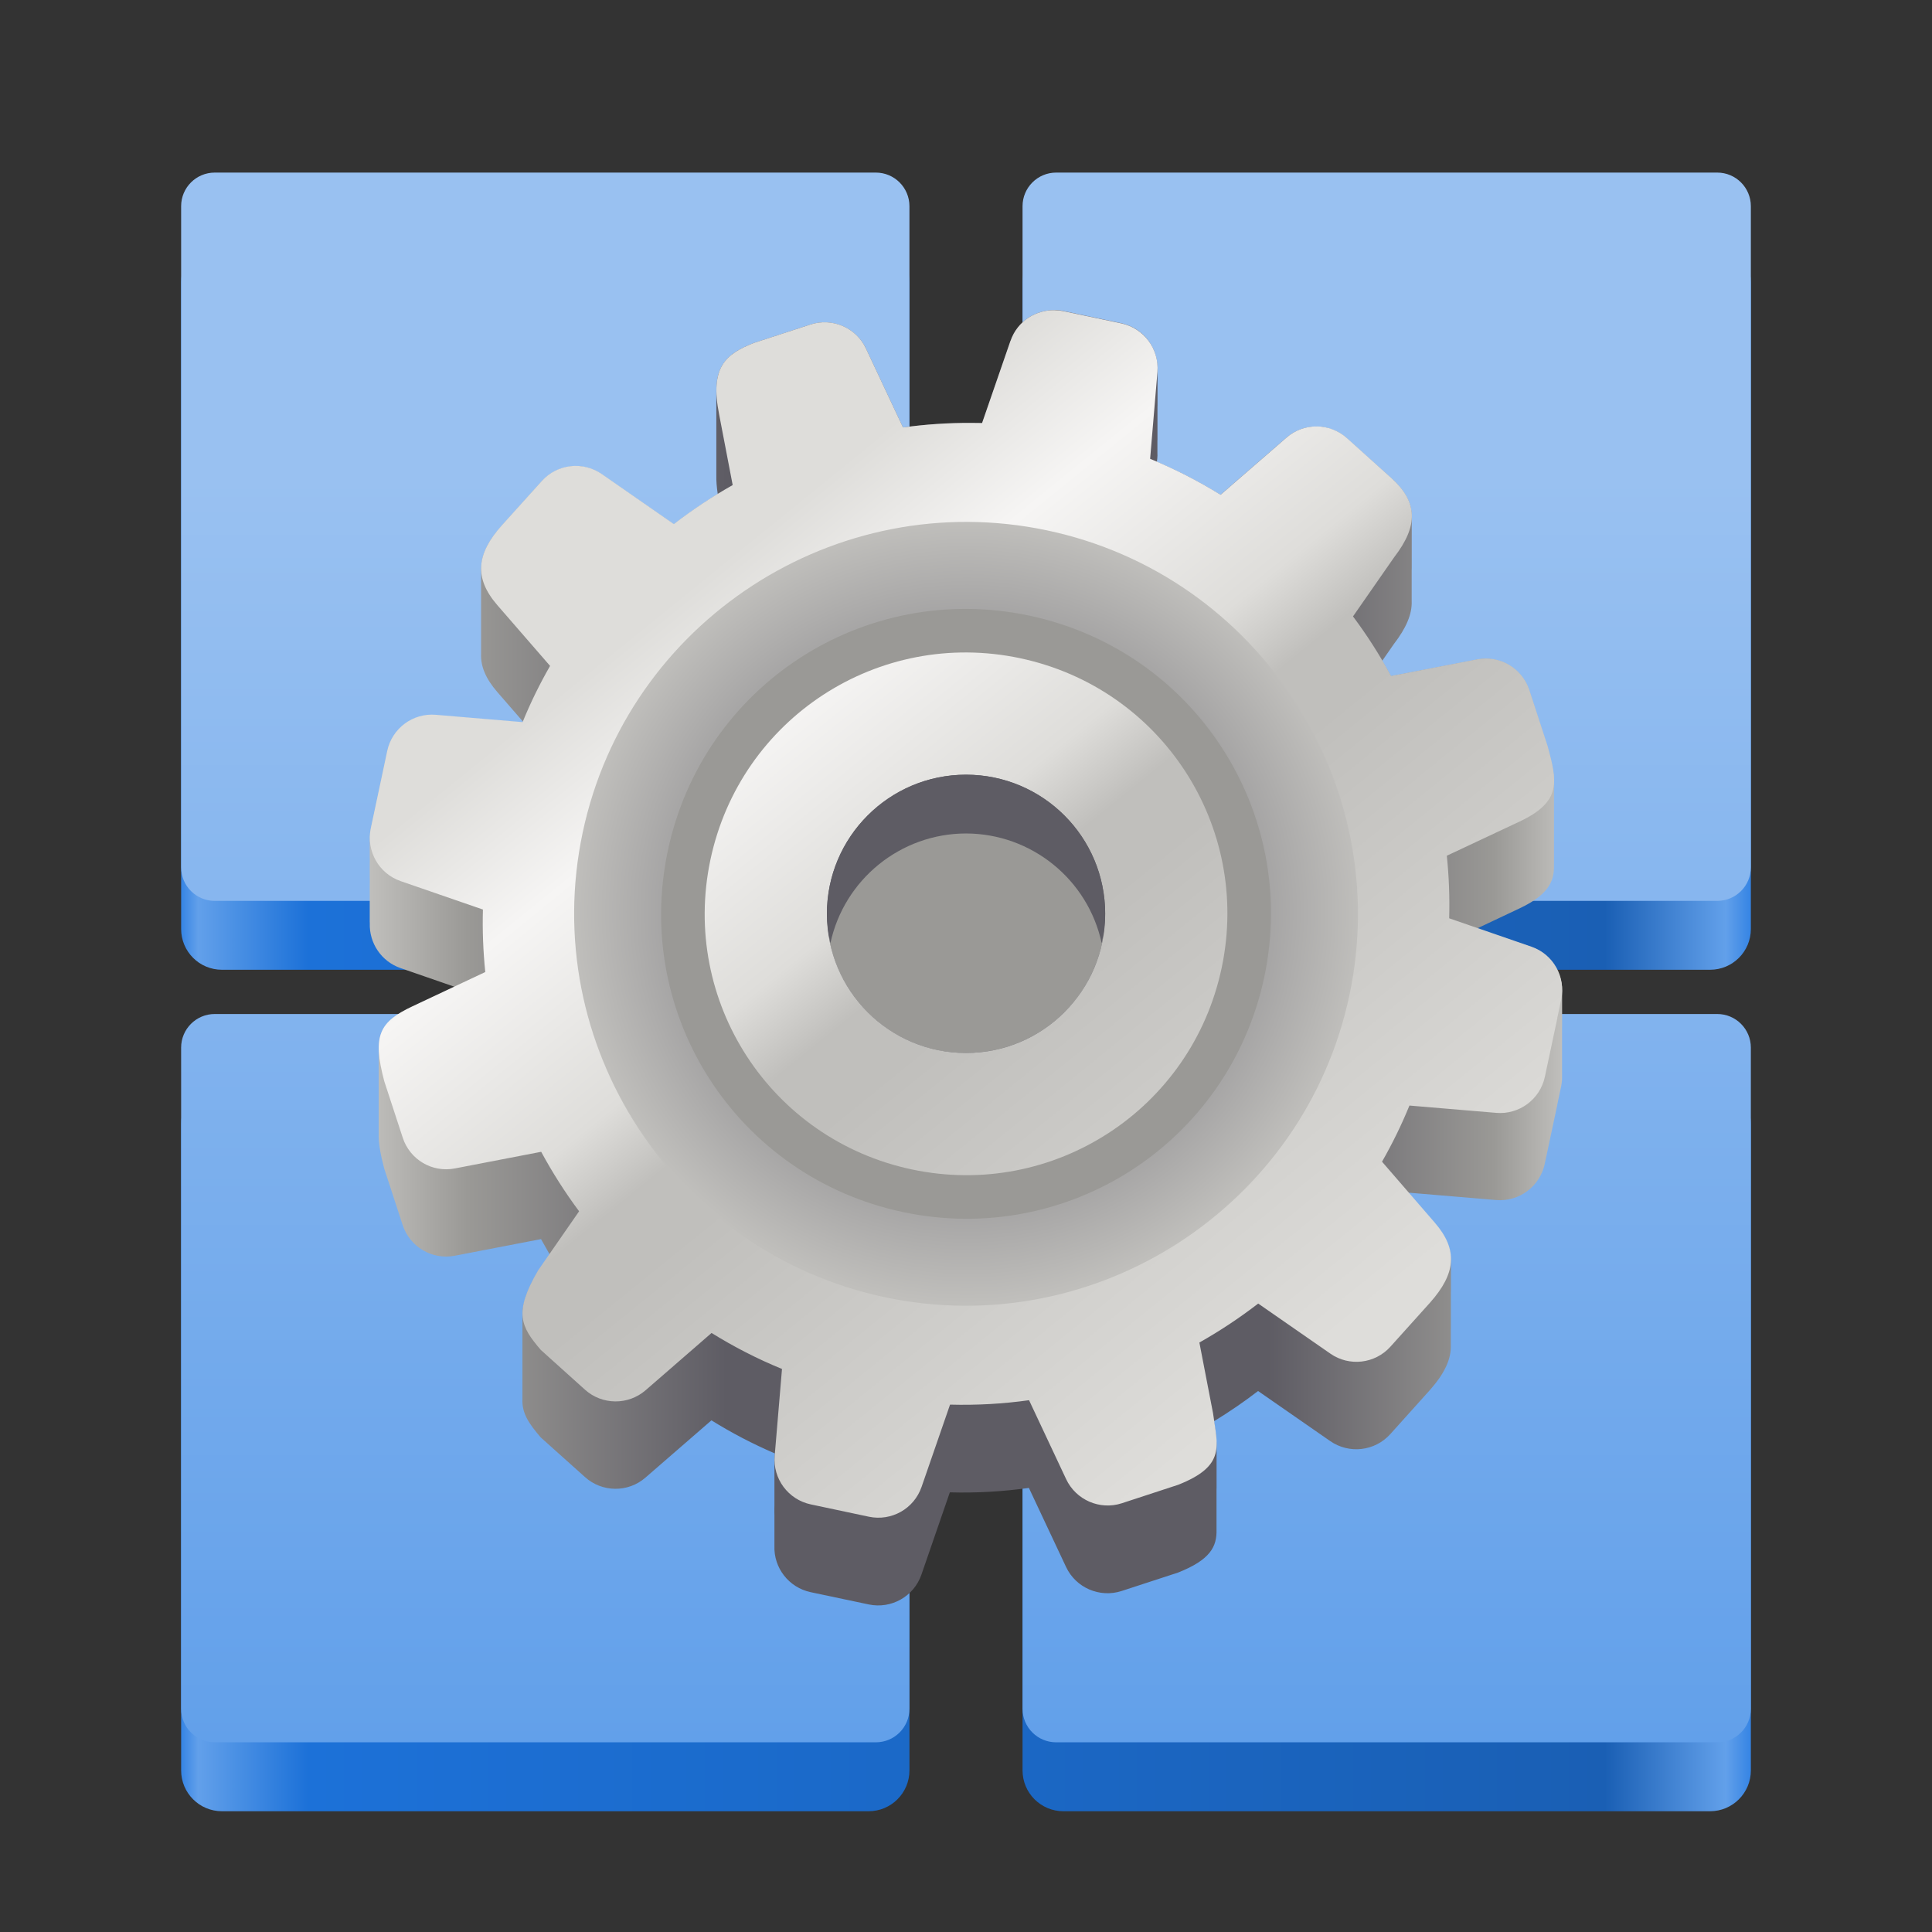 <?xml version="1.0" encoding="UTF-8"?>
<svg height="128px" viewBox="0 0 128 128" width="128px" xmlns="http://www.w3.org/2000/svg" xmlns:xlink="http://www.w3.org/1999/xlink">
    <rect x="0" y="0" width="128" height="128" fill="#333333" stroke="none"/>
    <linearGradient id="a" gradientUnits="userSpaceOnUse" x1="12" x2="116" y1="64.252" y2="64.252">
        <stop offset="0" stop-color="#3584e4"/>
        <stop offset="0.011" stop-color="#62a0ea"/>
        <stop offset="0.081" stop-color="#1c71d8"/>
        <stop offset="0.907" stop-color="#1a5fb4"/>
        <stop offset="0.984" stop-color="#62a0ea"/>
        <stop offset="1" stop-color="#3584e4"/>
    </linearGradient>
    <linearGradient id="b" gradientUnits="userSpaceOnUse" x1="78.866" x2="78.866" y1="31.639" y2="115.434">
        <stop offset="0" stop-color="#99c1f1"/>
        <stop offset="1" stop-color="#62a0ea"/>
    </linearGradient>
    <linearGradient id="c" gradientUnits="userSpaceOnUse" x1="24.502" x2="103.501" y1="62.491" y2="62.491">
        <stop offset="0" stop-color="#c0bfbc"/>
        <stop offset="0.082" stop-color="#9a9996"/>
        <stop offset="0.299" stop-color="#5e5c64"/>
        <stop offset="0.754" stop-color="#5e5c64"/>
        <stop offset="0.943" stop-color="#9a9996"/>
        <stop offset="1" stop-color="#c0bfbc"/>
    </linearGradient>
    <linearGradient id="d" gradientTransform="matrix(1.342 0.002 -0.002 1.342 -30.606 -49.796)" gradientUnits="userSpaceOnUse" x1="50.703" x2="86.856" y1="60.12" y2="104.576">
        <stop offset="0" stop-color="#deddda"/>
        <stop offset="0.149" stop-color="#deddda"/>
        <stop offset="0.28" stop-color="#f6f5f4"/>
        <stop offset="0.455" stop-color="#deddda"/>
        <stop offset="0.524" stop-color="#c0bfbc"/>
        <stop offset="0.58" stop-color="#c0bfbc"/>
        <stop offset="1" stop-color="#deddda"/>
    </linearGradient>
    <radialGradient id="e" cx="140" cy="416" gradientTransform="matrix(0.727 -0.002 0.002 0.721 -38.553 -239.243)" gradientUnits="userSpaceOnUse" r="36">
        <stop offset="0" stop-color="#77767b"/>
        <stop offset="0.35" stop-color="#77767b"/>
        <stop offset="1" stop-color="#c0bfbc"/>
    </radialGradient>
    <g fill-rule="evenodd">
        <path d="m 14.711 16 h 42.832 c 1.5 0 2.711 1.207 2.711 2.707 v 42.836 c 0 1.5 -1.211 2.707 -2.711 2.707 h -42.832 c -1.504 0 -2.711 -1.207 -2.711 -2.707 v -42.836 c 0 -1.5 1.207 -2.707 2.711 -2.707 z m 55.746 0 h 42.832 c 1.504 0 2.711 1.207 2.711 2.707 v 42.836 c 0 1.5 -1.207 2.707 -2.711 2.707 h -42.832 c -1.5 0 -2.711 -1.207 -2.711 -2.707 v -42.836 c 0 -1.5 1.211 -2.707 2.711 -2.707 z m -55.746 55.746 h 42.832 c 1.5 0 2.711 1.211 2.711 2.711 v 42.832 c 0 1.5 -1.211 2.711 -2.711 2.711 h -42.832 c -1.504 0 -2.711 -1.211 -2.711 -2.711 v -42.832 c 0 -1.5 1.207 -2.711 2.711 -2.711 z m 55.746 0 h 42.832 c 1.504 0 2.711 1.211 2.711 2.711 v 42.832 c 0 1.5 -1.207 2.711 -2.711 2.711 h -42.832 c -1.5 0 -2.711 -1.211 -2.711 -2.711 v -42.832 c 0 -1.5 1.211 -2.711 2.711 -2.711 z m 0 0" fill="url(#a)"/>
        <path d="m 14.23 11.434 h 43.793 c 1.234 0 2.23 0.996 2.23 2.23 v 43.793 c 0 1.234 -0.996 2.23 -2.23 2.23 h -43.793 c -1.234 0 -2.23 -0.996 -2.23 -2.23 v -43.793 c 0 -1.234 0.996 -2.23 2.23 -2.23 z m 55.746 0 h 43.793 c 1.234 0 2.23 0.996 2.23 2.23 v 43.793 c 0 1.234 -0.996 2.23 -2.23 2.23 h -43.793 c -1.234 0 -2.23 -0.996 -2.23 -2.23 v -43.793 c 0 -1.234 0.996 -2.23 2.23 -2.23 z m -55.746 55.746 h 43.793 c 1.234 0 2.23 0.996 2.23 2.23 v 43.793 c 0 1.238 -0.996 2.23 -2.23 2.23 h -43.793 c -1.234 0 -2.23 -0.992 -2.23 -2.23 v -43.793 c 0 -1.234 0.996 -2.23 2.23 -2.23 z m 55.746 0 h 43.793 c 1.234 0 2.23 0.996 2.23 2.23 v 43.793 c 0 1.238 -0.996 2.23 -2.23 2.23 h -43.793 c -1.234 0 -2.23 -0.992 -2.23 -2.23 v -43.793 c 0 -1.234 0.996 -2.23 2.23 -2.23 z m 0 0" fill="url(#b)"/>
        <path d="m 77.609 63.434 c 0 7.516 -6.094 13.609 -13.609 13.609 s -13.609 -6.094 -13.609 -13.609 s 6.094 -13.609 13.609 -13.609 s 13.609 6.094 13.609 13.609 z m 0 0" fill="#9a9996"/>
    </g>
    <path d="m 69.91 20.551 c -0.156 -0.004 -0.312 0 -0.469 0.02 c -0.152 0.02 -0.309 0.051 -0.457 0.094 c -0.301 0.082 -0.586 0.215 -0.852 0.387 c -0.066 0.047 -0.129 0.09 -0.191 0.137 c -0.062 0.051 -0.125 0.105 -0.184 0.156 c -0.059 0.055 -0.113 0.113 -0.168 0.172 c -0.055 0.059 -0.109 0.117 -0.16 0.18 v 0.004 c -0.051 0.062 -0.098 0.129 -0.145 0.199 c -0.043 0.07 -0.086 0.141 -0.129 0.211 v 0.004 c -0.039 0.074 -0.078 0.148 -0.113 0.227 v 0.004 c -0.016 0.039 -0.031 0.078 -0.047 0.117 c -0.008 0.02 -0.016 0.035 -0.02 0.055 c 0 0 -0.004 0.004 -0.004 0.004 v 0.004 c -0.008 0.02 -0.02 0.039 -0.023 0.059 v -0.004 l -1.883 5.449 c -0.242 -0.008 -0.488 -0.008 -0.73 -0.008 c -1.52 -0.008 -3.027 0.094 -4.508 0.301 l -2.457 -5.234 c -0.039 -0.086 -0.082 -0.168 -0.133 -0.25 c -0.047 -0.082 -0.098 -0.156 -0.152 -0.23 v -0.004 c -0.055 -0.074 -0.113 -0.145 -0.172 -0.215 v -0.004 c -0.059 -0.066 -0.121 -0.129 -0.188 -0.191 v -0.004 c -0.133 -0.125 -0.273 -0.238 -0.422 -0.336 c -0.152 -0.098 -0.309 -0.184 -0.473 -0.254 c -0.164 -0.07 -0.336 -0.129 -0.512 -0.168 c -0.176 -0.039 -0.352 -0.066 -0.535 -0.074 c -0.363 -0.02 -0.734 0.027 -1.098 0.145 l -3.738 1.219 h -0.004 c -0.379 0.148 -0.723 0.305 -1.027 0.48 c -0.23 0.133 -0.434 0.281 -0.613 0.445 c -0.059 0.055 -0.117 0.109 -0.172 0.168 v 0.004 c -0.051 0.059 -0.105 0.121 -0.152 0.188 s -0.094 0.133 -0.133 0.199 v 0.004 c -0.043 0.07 -0.078 0.141 -0.113 0.219 c 0 0 -0.004 0.004 -0.004 0.004 c -0.004 0.012 -0.012 0.031 -0.016 0.043 c -0.027 0.062 -0.055 0.125 -0.078 0.191 v 0.004 c -0.027 0.086 -0.055 0.168 -0.074 0.258 v 0.008 c -0.023 0.09 -0.043 0.18 -0.055 0.277 v 0.012 c -0.023 0.145 -0.027 0.312 -0.035 0.477 c 0 0.055 -0.012 0.102 -0.012 0.16 v 0.109 v 0.004 v 0.047 v 0.004 v 0.008 v 0.012 v 0.004 v 0.004 v 0.004 v 0.004 v 0.008 v 0.004 v 0.004 v 0.004 v 0.008 v 0.004 v 0.004 v 0.004 v 0.008 v 0.004 v 0.008 v 0.004 v 0.008 v 0.023 v 0.012 v 0.012 v 0.004 v 0.023 v 0.004 v 0.008 v 0.004 v 0.012 v 0.004 v 0.008 v 0.004 v 0.016 v 0.012 v 0.004 v 0.031 v 0.035 v 0.035 v 0.035 v 0.004 v 0.039 v 0.062 v 0.047 v 0.047 v 0.012 v 0.012 v 0.004 v 0.051 v 0.078 v 0.027 v 0.004 v 0.055 v 0.004 v 0.059 v 0.051 v 0.082 v 0.07 v 0.074 v 0.078 v 0.078 v 0.125 v 0.09 v 0.094 v 0.094 v 0.098 v 0.09 v 0.109 v 0.105 v 0.117 v 0.133 v 0.121 v 0.125 v 0.137 v 0.137 v 0.141 v 0.137 c 0 0.074 -0.004 0.152 0 0.23 c -0.004 0.047 -0.004 0.094 0 0.141 c -0.004 0.059 -0.004 0.121 0 0.184 c -0.004 0.055 -0.004 0.113 0 0.168 c -0.004 0.059 -0.004 0.117 0 0.176 c -0.004 0.059 -0.004 0.117 0 0.18 c -0.004 0.055 -0.004 0.113 0 0.172 c -0.004 0.066 -0.004 0.133 0 0.203 c -0.004 0.059 -0.004 0.121 0 0.18 c -0.004 0.074 -0.004 0.145 0 0.219 c -0.004 0.07 -0.004 0.141 0 0.211 c -0.004 0.07 -0.004 0.137 0 0.211 c -0.008 0.363 0.023 0.777 0.094 1.246 c -1.004 0.613 -1.977 1.281 -2.91 2.004 l -4.773 -3.312 c -0.078 -0.055 -0.156 -0.105 -0.238 -0.152 c -0.246 -0.137 -0.504 -0.238 -0.77 -0.305 c -0.086 -0.02 -0.176 -0.039 -0.266 -0.051 c -0.09 -0.016 -0.18 -0.023 -0.27 -0.027 c -0.086 -0.008 -0.176 -0.008 -0.266 -0.008 c -0.09 0.004 -0.18 0.012 -0.27 0.02 c -0.176 0.023 -0.352 0.059 -0.523 0.113 c -0.086 0.023 -0.172 0.055 -0.254 0.086 c -0.168 0.07 -0.332 0.152 -0.488 0.25 c -0.152 0.098 -0.301 0.211 -0.438 0.336 v 0.004 c -0.066 0.062 -0.137 0.125 -0.199 0.195 v 0.004 l -2.633 2.922 v 0.004 c -0.227 0.25 -0.426 0.496 -0.598 0.742 c -0.086 0.121 -0.168 0.242 -0.238 0.363 c -0.074 0.121 -0.137 0.242 -0.195 0.359 c -0.059 0.117 -0.109 0.234 -0.152 0.352 v 0.004 c -0.043 0.117 -0.082 0.234 -0.109 0.352 v 0.004 c -0.012 0.035 -0.016 0.074 -0.023 0.109 c -0.004 0.02 -0.008 0.039 -0.012 0.059 c -0.004 0.02 -0.008 0.039 -0.012 0.059 c -0.004 0.039 -0.016 0.078 -0.02 0.117 v 0.012 c -0.008 0.055 -0.008 0.105 -0.012 0.156 c 0 0.027 -0.004 0.059 -0.004 0.086 v 0.02 v 0.004 v 0.004 c -0.004 0.012 -0.004 0.023 -0.004 0.031 v 0.004 v 0.004 v 0.004 v 0.008 h -0.004 v 0.016 v 0.059 v 0.004 v 0.004 v 0.004 v 0.008 v 0.012 v 0.004 v 0.02 v 0.012 v 0.012 v 0.012 v 0.023 v 0.02 v 0.016 v 0.02 v 0.023 v 0.031 v 0.023 v 0.027 v 0.023 v 0.031 v 0.031 v 0.031 v 0.031 v 0.039 v 0.039 v 0.039 v 0.043 v 0.02 v 0.008 v 0.016 v 0.008 v 0.016 v 0.004 v 0.02 v 0.023 v 0.004 v 0.023 v 0.023 v 0.004 v 0.02 v 0.027 v 0.023 v 0.004 v 0.02 v 0.008 v 0.008 v 0.082 v 0.059 v 0.066 v 0.066 v 0.07 v 0.066 v 0.086 v 0.078 v 0.086 v 0.082 v 0.09 v 0.094 v 0.098 v 0.09 c -0.004 0.039 0 0.078 0 0.117 v 0.094 c -0.004 0.043 -0.004 0.086 0 0.125 c -0.004 0.039 -0.004 0.078 0 0.117 c -0.004 0.039 0 0.074 0 0.113 c -0.004 0.043 -0.004 0.086 0 0.133 c -0.004 0.043 -0.004 0.086 0 0.129 c -0.004 0.043 -0.004 0.09 0 0.133 c -0.004 0.047 -0.004 0.094 0 0.141 c -0.004 0.047 -0.004 0.098 0 0.145 c -0.004 0.047 -0.004 0.098 0 0.148 c -0.004 0.047 -0.004 0.094 0 0.145 c -0.004 0.055 -0.004 0.109 0 0.164 c -0.004 0.055 -0.004 0.109 0 0.164 c -0.004 0.055 -0.004 0.113 0 0.172 c -0.004 0.055 -0.004 0.113 0 0.172 c -0.004 0.062 -0.004 0.121 0 0.18 c -0.004 0.062 -0.004 0.125 0 0.188 c -0.004 0.059 -0.004 0.117 0 0.176 c -0.004 0.07 -0.004 0.141 0 0.211 c -0.004 0.066 -0.004 0.133 0 0.199 c -0.004 0.07 -0.004 0.141 0 0.211 c -0.004 0.07 -0.004 0.145 0 0.215 c -0.035 0.832 0.312 1.656 1.07 2.531 l 1.703 1.961 v 0.004 c -0.008 0.02 -0.016 0.039 -0.023 0.059 l -5.75 -0.484 c -0.094 -0.008 -0.191 -0.012 -0.285 -0.012 s -0.188 0.008 -0.277 0.016 c -0.184 0.02 -0.367 0.059 -0.539 0.109 c -0.086 0.023 -0.172 0.051 -0.258 0.086 c -0.168 0.066 -0.328 0.145 -0.48 0.238 c -0.074 0.051 -0.148 0.098 -0.223 0.152 c -0.07 0.055 -0.141 0.109 -0.207 0.172 c -0.066 0.059 -0.129 0.121 -0.191 0.188 s -0.121 0.133 -0.18 0.203 c -0.055 0.07 -0.105 0.145 -0.156 0.223 c -0.051 0.074 -0.098 0.152 -0.141 0.234 v 0.004 c -0.039 0.078 -0.082 0.16 -0.117 0.242 v 0.004 c -0.035 0.086 -0.066 0.172 -0.094 0.262 v 0.004 c -0.027 0.09 -0.051 0.176 -0.07 0.27 v 0.004 l -0.262 1.234 v 0.004 l -0.004 0.004 v 0.008 l -0.004 0.004 v 0.023 l -0.547 2.57 v 0.004 l -0.27 1.277 v 0.008 c -0.023 0.102 -0.039 0.207 -0.051 0.309 v 0.023 c 0 0.012 0 0.023 -0.004 0.035 v 0.008 v 0.004 v 0.004 v 0.004 c 0 0.016 -0.004 0.027 -0.004 0.043 c 0 0.031 -0.004 0.059 -0.004 0.09 v 0.004 v 0.004 v 0.008 v 0.02 s -0.004 0.004 -0.004 0.004 v 0.012 v 0.004 v 0.039 v 0.012 v 0.117 l -0.004 0.004 v 0.008 v 0.004 v 0.023 v 0.016 v 0.023 v 0.004 v 0.016 v 0.004 v 0.016 v 0.02 v 0.004 v 0.02 v 0.004 v 0.035 v 0.027 v 0.027 v 0.031 v 0.031 v 0.031 v 0.035 v 0.055 v 0.039 v 0.043 v 0.047 v 0.047 v 0.047 v 0.051 v 0.055 v 0.055 v 0.059 v 0.062 v 0.062 v 0.07 v 0.066 c 0 0.016 0.004 0.027 0.004 0.039 v 0.035 c -0.004 0.027 0 0.051 0 0.078 v 0.004 v 0.078 c -0.004 0.055 -0.004 0.109 -0.004 0.164 v 0.094 v 0.094 v 0.098 v 0.102 v 0.102 v 0.109 v 0.113 v 0.117 v 0.117 c 0 0.023 0.004 0.043 0.004 0.066 c -0.004 0.043 0 0.082 0 0.125 c -0.004 0.043 0 0.082 0 0.125 c -0.004 0.07 -0.004 0.141 -0.004 0.211 v 0.145 v 0.148 v 0.152 v 0.16 v 0.16 v 0.172 v 0.172 v 0.172 v 0.195 v 0.191 v 0.199 v 0.199 v 0.211 c -0.004 0.07 0 0.141 0.004 0.211 c -0.047 1.312 0.758 2.535 2.035 2.977 l 3.598 1.246 l -2.809 1.324 c -0.383 0.18 -0.715 0.355 -0.996 0.539 c -0.211 0.137 -0.395 0.281 -0.547 0.434 c -0.055 0.051 -0.102 0.102 -0.148 0.156 c -0.047 0.055 -0.09 0.105 -0.129 0.16 v 0.004 c -0.039 0.055 -0.078 0.113 -0.109 0.172 v 0.004 c -0.035 0.059 -0.066 0.117 -0.094 0.18 c -0.027 0.062 -0.055 0.129 -0.078 0.195 c -0.023 0.066 -0.043 0.137 -0.059 0.207 c -0.016 0.07 -0.027 0.145 -0.039 0.219 v 0.016 c -0.02 0.117 -0.023 0.246 -0.027 0.379 c 0 0.008 0 0.016 -0.004 0.023 c 0 0.027 -0.004 0.047 -0.004 0.07 v 0.234 v 0.004 v 0.004 v 0.004 v 0.008 v 0.008 v 0.004 v 0.008 v 0.004 v 0.008 v 0.008 v 0.004 v 0.004 v 0.004 v 0.004 v 0.004 v 0.016 v 0.004 v 0.004 v 0.004 v 0.004 v 0.008 v 0.008 v 0.008 v 0.004 v 0.004 v 0.004 v 0.012 v 0.004 v 0.008 v 0.004 v 0.008 v 0.004 v 0.004 v 0.004 v 0.008 v 0.004 v 0.008 v 0.008 v 0.004 v 0.008 v 0.004 v 0.004 v 0.008 v 0.008 v 0.004 v 0.008 v 0.004 v 0.004 v 0.008 v 0.008 v 0.004 v 0.016 v 0.004 v 0.008 v 0.004 v 0.004 v 0.008 v 0.012 v 0.004 v 0.004 v 0.012 v 0.008 v 0.016 v 0.02 v 0.023 v 0.004 v 0.016 v 0.004 v 0.004 v 0.016 v 0.004 v 0.02 v 0.004 v 0.004 v 0.016 v 0.004 v 0.02 v 0.004 v 0.008 v 0.016 v 0.004 v 0.02 v 0.004 v 0.027 v 0.004 v 0.02 v 0.004 v 0.027 v 0.023 v 0.004 v 0.02 v 0.012 v 0.012 v 0.039 v 0.035 v 0.004 v 0.031 v 0.004 v 0.027 v 0.066 v 0.07 v 0.074 v 0.078 v 0.078 v 0.082 v 0.066 c 0 0.066 -0.004 0.133 0 0.203 v 0.098 v 0.098 v 0.105 v 0.102 c -0.004 0.039 -0.004 0.082 0 0.121 c -0.004 0.039 -0.004 0.078 0 0.117 c -0.004 0.039 -0.004 0.078 0 0.117 c -0.004 0.043 -0.004 0.086 0 0.125 c -0.004 0.043 -0.004 0.086 0 0.133 c -0.004 0.043 -0.004 0.086 0 0.133 c -0.004 0.047 -0.004 0.094 0 0.141 c -0.004 0.047 -0.004 0.094 0 0.141 c -0.004 0.051 -0.004 0.102 0 0.152 c -0.004 0.047 -0.004 0.094 0 0.145 c -0.004 0.055 -0.004 0.109 0 0.164 c -0.004 0.055 -0.004 0.109 0 0.164 c -0.004 0.055 -0.004 0.109 0 0.168 c -0.004 0.055 -0.004 0.113 0 0.172 c -0.004 0.059 -0.004 0.117 0 0.172 c -0.004 0.062 -0.004 0.121 0 0.184 c -0.004 0.062 -0.004 0.129 0 0.199 c -0.004 0.062 -0.004 0.129 0 0.199 c -0.004 0.066 -0.004 0.133 0 0.203 c -0.004 0.066 -0.004 0.137 0 0.211 c -0.004 0.066 -0.004 0.141 0 0.211 c -0.02 0.609 0.109 1.359 0.367 2.324 l 1.219 3.734 c 0.473 1.453 1.953 2.328 3.453 2.039 l 5.715 -1.102 c 0.188 0.34 0.379 0.68 0.574 1.016 l -0.004 0.008 l -0.004 0.004 l -0.164 0.238 l -0.605 0.871 v 0.004 c -0.047 0.078 -0.078 0.145 -0.121 0.223 c -0.02 0.031 -0.031 0.062 -0.051 0.094 c -0.008 0.012 -0.012 0.027 -0.02 0.039 c -0.008 0.012 -0.012 0.023 -0.02 0.031 c -0.008 0.016 -0.016 0.031 -0.023 0.043 c -0.078 0.145 -0.168 0.301 -0.23 0.434 c -0.129 0.27 -0.234 0.52 -0.32 0.75 v 0.004 c -0.055 0.152 -0.086 0.289 -0.121 0.43 c -0.02 0.07 -0.047 0.148 -0.062 0.215 v 0.008 c -0.004 0.023 -0.008 0.047 -0.012 0.07 v 0.008 v 0.004 c -0.008 0.039 -0.012 0.074 -0.02 0.109 c -0.004 0.031 -0.008 0.062 -0.012 0.094 v 0.016 v 0.004 c -0.004 0.031 -0.004 0.062 -0.004 0.09 c -0.004 0.016 -0.004 0.027 -0.004 0.043 v 0.012 s -0.004 0 -0.004 0.004 v 0.008 v 0.004 v 0.043 v 0.004 c 0 0.02 -0.004 0.035 -0.004 0.055 v 0.086 v 0.004 v 0.008 v 0.004 v 0.008 v 0.004 v 0.004 v 0.008 v 0.004 v 0.008 v 0.008 v 0.004 v 0.004 v 0.012 v 0.004 v 0.004 v 0.027 v 0.008 v 0.004 v 0.004 v 0.004 v 0.016 v 0.004 v 0.02 v 0.023 v 0.023 v 0.039 v 0.027 v 0.016 v 0.039 v 0.004 v 0.016 v 0.004 v 0.023 c -0.004 0.016 0 0.031 0 0.047 c -0.004 0.012 0 0.023 0 0.035 v 0.004 c -0.004 0.012 0 0.023 0 0.039 c -0.004 0.012 0 0.027 0 0.043 c -0.004 0.012 0 0.027 0 0.039 v 0.004 c -0.004 0.016 0 0.031 0 0.043 v 0.004 c -0.004 0.023 0 0.051 0 0.074 c -0.004 0.016 0 0.035 0 0.051 c -0.004 0.02 0 0.035 0 0.055 c -0.004 0.02 0 0.039 0 0.059 c -0.004 0.02 0 0.039 0 0.059 c -0.004 0.023 0 0.043 0 0.062 c -0.004 0.023 0 0.047 0 0.066 c -0.004 0.023 0 0.047 0 0.07 c -0.004 0.035 -0.004 0.07 0 0.109 c -0.004 0.023 -0.004 0.047 0 0.074 c -0.004 0.027 -0.004 0.055 0 0.078 c -0.004 0.031 -0.004 0.059 0 0.086 c -0.004 0.023 -0.004 0.051 0 0.078 c -0.004 0.027 -0.004 0.055 0 0.082 c -0.004 0.035 -0.004 0.07 0 0.105 c -0.004 0.035 -0.004 0.066 0 0.098 c -0.004 0.035 -0.004 0.07 0 0.102 c -0.004 0.035 -0.004 0.066 0 0.102 c -0.004 0.039 -0.004 0.074 0 0.109 c -0.004 0.039 -0.004 0.078 0 0.113 c -0.004 0.039 -0.004 0.078 0 0.117 c -0.004 0.039 -0.004 0.082 0 0.121 c -0.004 0.043 -0.004 0.082 0 0.125 c -0.004 0.039 -0.004 0.082 0 0.121 c -0.004 0.043 -0.004 0.086 0 0.129 c -0.004 0.051 -0.004 0.102 0 0.152 c -0.004 0.047 -0.004 0.098 0 0.145 c -0.004 0.051 -0.004 0.098 0 0.148 c -0.004 0.051 -0.004 0.102 0 0.152 c -0.004 0.055 -0.004 0.105 0 0.156 c -0.004 0.059 -0.004 0.109 0 0.164 c -0.004 0.059 -0.004 0.113 0 0.168 c -0.004 0.055 -0.004 0.109 0 0.164 c -0.004 0.066 -0.004 0.129 0 0.188 c -0.004 0.066 -0.004 0.125 0 0.188 c -0.004 0.062 -0.004 0.125 0 0.188 c -0.004 0.066 -0.004 0.133 0 0.199 c -0.004 0.066 -0.004 0.137 0 0.203 c -0.004 0.07 -0.004 0.137 0 0.207 c -0.004 0.07 -0.004 0.137 0 0.207 c -0.047 0.961 0.438 1.648 1.211 2.551 l 2.93 2.625 c 1.133 1.023 2.852 1.043 4.008 0.039 l 4.371 -3.793 h 0.004 c 1.332 0.828 2.734 1.562 4.203 2.191 v 0.004 l -0.004 0.031 l -0.004 0.035 l -0.012 0.152 v 0.023 c 0 0.012 -0.004 0.023 -0.004 0.035 v 0.008 v 0.008 v 0.004 v 0.004 c -0.004 0 0 0.004 0 0.004 c -0.004 0.016 -0.004 0.031 -0.004 0.051 c 0 0.031 -0.004 0.066 -0.004 0.098 v 0.023 v 0.18 v 0.004 v 0.008 v 0.008 v 0.004 v 0.008 v 0.004 v 0.02 v 0.004 v 0.008 v 0.004 v 0.004 v 0.008 v 0.004 v 0.008 v 0.008 v 0.004 v 0.008 v 0.004 v 0.004 v 0.008 v 0.004 v 0.004 v 0.008 v 0.004 v 0.004 v 0.004 v 0.004 v 0.004 v 0.004 v 0.008 v 0.004 v 0.008 v 0.004 v 0.004 v 0.004 v 0.004 v 0.008 v 0.004 v 0.008 v 0.004 v 0.004 v 0.004 v 0.008 v 0.004 v 0.008 v 0.004 v 0.004 v 0.004 v 0.012 v 0.004 v 0.012 v 0.004 v 0.004 v 0.008 v 0.004 v 0.004 v 0.012 v 0.004 v 0.004 v 0.012 v 0.004 v 0.016 v 0.004 v 0.016 v 0.004 v 0.016 v 0.004 v 0.016 v 0.004 v 0.02 v 0.016 v 0.004 v 0.004 v 0.02 v 0.004 v 0.016 v 0.004 v 0.02 v 0.004 v 0.02 v 0.004 v 0.023 v 0.023 v 0.027 v 0.023 v 0.027 v 0.004 v 0.023 v 0.027 v 0.004 v 0.023 v 0.004 v 0.055 v 0.004 v 0.059 v 0.066 v 0.066 v 0.07 c -0.004 0.023 0 0.047 0 0.07 v 0.004 c -0.004 0.039 0 0.074 0 0.113 v 0.082 c -0.004 0.027 0 0.059 0 0.086 c -0.004 0.027 0 0.059 0 0.086 c -0.004 0.031 0 0.062 0 0.094 c -0.004 0.031 0 0.062 0 0.094 c -0.004 0.031 0 0.066 0 0.098 c -0.004 0.035 0 0.07 0 0.105 c -0.004 0.035 0 0.07 0 0.105 c -0.004 0.039 0 0.074 0 0.109 c -0.004 0.059 -0.004 0.113 0 0.168 c -0.004 0.043 -0.004 0.086 0 0.129 c -0.004 0.043 -0.004 0.082 0 0.125 c -0.004 0.043 -0.004 0.086 0 0.129 c -0.004 0.035 0 0.074 0 0.109 c -0.004 0.055 -0.004 0.109 -0.004 0.16 v 0.145 v 0.148 c 0 0.051 0 0.102 0.004 0.152 c -0.004 0.051 -0.004 0.109 0 0.16 c -0.004 0.055 -0.004 0.109 0 0.164 c -0.004 0.055 -0.004 0.109 0 0.164 c -0.004 0.059 -0.004 0.117 0 0.176 c -0.004 0.062 -0.004 0.121 0 0.18 c -0.004 0.062 -0.004 0.125 0 0.188 c -0.004 0.062 -0.004 0.125 0 0.191 c -0.004 0.062 -0.004 0.129 0 0.195 c -0.004 0.066 -0.004 0.133 0 0.203 c -0.004 0.066 -0.004 0.137 0 0.207 c -0.004 0.07 -0.004 0.145 0 0.219 c -0.055 1.461 0.953 2.762 2.402 3.07 l 3.844 0.812 c 1.496 0.316 2.992 -0.527 3.492 -1.973 l 1.883 -5.453 c 1.77 0.051 3.523 -0.055 5.238 -0.293 l 2.461 5.234 c 0.648 1.383 2.23 2.066 3.684 1.594 l 3.734 -1.219 c 2.148 -0.848 2.586 -1.73 2.551 -2.859 c 0.004 -0.07 0.004 -0.141 0 -0.215 c 0.004 -0.066 0.004 -0.137 0 -0.203 c 0.004 -0.07 0.004 -0.137 0 -0.207 c 0.004 -0.066 0.004 -0.129 0 -0.195 c 0.004 -0.066 0.004 -0.129 0 -0.191 c 0.004 -0.062 0.004 -0.125 0 -0.188 c 0.004 -0.059 0.004 -0.117 0 -0.18 c 0.004 -0.059 0.004 -0.117 0 -0.176 c 0.004 -0.051 0.004 -0.102 0 -0.152 c 0.004 -0.059 0.004 -0.117 0 -0.176 c 0.004 -0.051 0.004 -0.105 0 -0.16 c 0.004 -0.051 0.004 -0.102 0 -0.152 c 0.004 -0.047 0.004 -0.098 0 -0.148 c 0.004 -0.066 0.004 -0.137 0 -0.211 c 0 -0.02 0 -0.039 0 -0.062 c 0.004 -0.047 0.004 -0.094 0.004 -0.141 c 0 -0.043 0 -0.086 0 -0.129 c 0 -0.043 0 -0.082 0 -0.125 c 0 -0.039 0 -0.078 0 -0.113 c 0 -0.043 0 -0.086 0 -0.129 c 0 -0.035 0 -0.07 0 -0.109 c 0 -0.035 0 -0.07 0 -0.109 c 0 -0.035 0 -0.066 0 -0.102 c 0 -0.035 0 -0.07 0 -0.102 c 0 -0.035 0 -0.066 0 -0.098 s 0 -0.062 0 -0.094 s 0 -0.062 0 -0.09 c 0 -0.043 0 -0.086 0 -0.129 c 0 -0.027 0 -0.051 0 -0.078 s 0 -0.051 0 -0.078 c 0 -0.027 0 -0.051 0 -0.078 c 0 -0.023 0 -0.047 0 -0.07 c 0 -0.023 0 -0.047 0 -0.07 c 0 -0.031 0 -0.062 0 -0.098 c 0 -0.008 0 -0.02 0 -0.027 c 0 -0.031 0 -0.062 0 -0.09 c 0 -0.02 0 -0.039 0 -0.059 c 0 -0.016 0 -0.035 0 -0.055 c 0 -0.008 0 -0.016 0 -0.023 c 0 -0.012 0 -0.02 0 -0.027 c 0 -0.008 0 -0.016 0 -0.02 v -0.004 c 0 -0.008 0 -0.02 0 -0.027 c 0 -0.008 0 -0.012 0 -0.02 c 0 -0.016 0 -0.035 0 -0.047 c 0 -0.008 0 -0.016 0 -0.023 c 0 -0.004 0 -0.012 0 -0.016 v -0.004 c 0 -0.008 0 -0.012 0 -0.016 v -0.008 c 0 -0.004 0 -0.008 0 -0.016 c 0 -0.008 0 -0.012 0 -0.02 v -0.004 c 0 -0.004 0 -0.012 0 -0.016 v -0.004 c 0 -0.004 0 -0.008 0 -0.012 v -0.008 c 0 -0.004 0 -0.008 0 -0.012 v -0.004 c 0 -0.004 0 -0.008 0 -0.012 s 0 -0.004 0 -0.008 c 0 -0.004 0 -0.008 0 -0.012 v -0.004 c 0 -0.004 0 -0.008 0 -0.016 v -0.004 c 0 -0.004 0 -0.004 0 -0.008 v -0.008 c 0 -0.004 0 -0.008 0 -0.012 v -0.004 c 0 -0.004 0 -0.004 0 -0.008 c 0 -0.004 0 -0.004 0 -0.008 s 0 -0.004 0 -0.008 v -0.004 v -0.004 c 0 -0.004 0 -0.004 0 -0.008 v -0.008 v -0.004 c 0 -0.004 0 -0.008 0 -0.008 c 0 -0.004 0 -0.008 0 -0.012 v -0.004 c 0 -0.004 0 -0.004 0 -0.008 v -0.008 c 0 -0.004 0 -0.008 0 -0.008 v -0.004 s 0 -0.004 0 -0.008 v -0.008 v -0.004 v -0.008 v -0.004 v -0.008 c 0 -0.004 0 -0.004 0 -0.004 v -0.008 s 0 0 0 -0.004 v -0.008 v -0.004 v -0.004 c 0 -0.004 0 -0.004 0 -0.008 v -0.004 c 0 -0.004 0 -0.004 0 -0.008 v -0.031 c 0 -0.004 0 -0.004 0 -0.008 v -0.004 v -0.008 v -0.004 v -0.082 c 0 -0.004 0 -0.008 0 -0.008 v -0.086 c 0 -0.004 0 -0.012 0 -0.016 h -0.004 v -0.004 c 0 -0.223 -0.02 -0.457 -0.051 -0.703 v -0.008 c -0.031 -0.254 -0.074 -0.52 -0.117 -0.801 c 1.008 -0.617 1.984 -1.281 2.922 -2.004 l 4.777 3.316 c 1.254 0.871 2.961 0.676 3.984 -0.461 l 2.629 -2.926 c 0.941 -1.062 1.418 -2.027 1.379 -2.988 c 0.004 -0.07 0.004 -0.145 0 -0.219 c 0.004 -0.07 0.004 -0.137 0 -0.207 c 0.004 -0.066 0.004 -0.133 0 -0.199 c 0.004 -0.066 0.004 -0.133 0 -0.195 c 0.004 -0.062 0.004 -0.129 0 -0.191 c 0.004 -0.062 0.008 -0.121 0.004 -0.184 c 0.004 -0.062 0.004 -0.125 0 -0.184 c 0.004 -0.059 0.004 -0.117 0 -0.176 c 0.004 -0.055 0.004 -0.113 0 -0.168 c 0.004 -0.055 0.004 -0.109 0 -0.164 c 0.004 -0.051 0 -0.105 0 -0.156 c 0.004 -0.051 0 -0.105 0 -0.156 c 0 -0.047 0 -0.098 0 -0.145 s 0 -0.094 0 -0.137 c 0 -0.051 0 -0.098 0 -0.148 c 0 -0.043 0 -0.09 0 -0.133 c 0 -0.043 0 -0.086 0 -0.129 s 0 -0.086 0 -0.125 c 0 -0.059 0.004 -0.121 0 -0.18 c 0 -0.035 0.004 -0.074 0 -0.113 c 0 -0.035 0 -0.07 0 -0.109 c 0 -0.035 0 -0.07 0 -0.105 c 0 -0.016 0.004 -0.031 0.004 -0.051 c 0 -0.035 0 -0.07 0 -0.105 c 0 -0.027 0 -0.055 0 -0.086 c 0 -0.027 0 -0.059 0 -0.09 c 0 -0.051 0 -0.098 0 -0.148 c 0 -0.027 0 -0.055 0 -0.082 c 0 -0.027 0 -0.055 0 -0.082 c 0 -0.027 0 -0.051 0 -0.078 c 0 -0.023 0 -0.051 0 -0.074 c 0 -0.023 0 -0.047 0 -0.07 c 0 -0.023 0 -0.047 0 -0.07 c 0 -0.02 0 -0.043 0 -0.062 c 0 -0.031 0 -0.062 0 -0.098 c 0 -0.02 0 -0.039 0 -0.059 c 0 -0.016 0 -0.039 0 -0.055 c 0 -0.02 0 -0.039 0 -0.055 s 0 -0.035 0 -0.051 c 0 -0.016 0 -0.035 0 -0.051 c 0 -0.004 0 -0.012 0 -0.016 s 0 -0.004 0 -0.008 s 0 -0.016 0 -0.023 c 0 -0.004 0 -0.012 0 -0.016 v -0.004 c 0 -0.008 0 -0.016 0 -0.023 c 0 -0.016 0 -0.027 0 -0.043 c 0 0 0 -0.004 0 -0.008 c 0 -0.008 0 -0.012 0 -0.02 s 0 -0.012 0 -0.016 v -0.004 c 0 -0.008 0 -0.012 0 -0.016 c 0 -0.004 0 -0.008 0 -0.012 s 0 -0.008 0 -0.008 c 0 -0.004 0 -0.008 0 -0.012 c 0 -0.008 0 -0.016 0 -0.02 c 0 -0.004 0 -0.008 0 -0.016 c 0 -0.004 0 -0.008 0 -0.012 v -0.008 s 0 -0.004 0 -0.008 v -0.004 v -0.004 c 0 -0.004 0 -0.008 0 -0.012 v -0.004 c 0 -0.004 0 -0.004 0 -0.008 v -0.004 v -0.004 s 0 0 0 -0.004 v -0.008 v -0.004 s 0 -0.004 0 -0.008 v -0.004 v -0.004 s 0 0 0 -0.004 v -0.004 v -0.004 c 0 -0.004 0 -0.004 0 -0.008 v -0.004 v -0.004 c 0 -0.004 0 -0.004 0 -0.008 v -0.004 c 0 -0.004 0 -0.004 0 -0.008 c 0 0 0 0 0 -0.004 v -0.004 v -0.004 c 0 -0.004 0 -0.004 0 -0.008 s 0 -0.004 0 -0.004 v -0.008 s 0 0 0 -0.004 v -0.004 v -0.004 c 0 -0.004 0 -0.004 0 -0.004 v -0.008 v -0.004 v -0.004 s 0 0 0 -0.004 c 0 0 0 0 0 -0.004 v -0.004 c 0 -0.004 0 -0.004 0 -0.004 v -0.004 v -0.004 c 0 -0.004 0 -0.004 0 -0.004 v -0.035 v -0.004 v -0.133 v -0.004 v -0.059 c 0 -0.008 0 -0.016 0 -0.02 l -0.004 -0.004 c 0 -0.086 -0.004 -0.168 -0.016 -0.254 v -0.02 c 0 -0.012 0 -0.02 -0.004 -0.031 c -0.008 -0.086 -0.023 -0.176 -0.043 -0.266 v -0.004 c -0.004 -0.027 -0.016 -0.055 -0.023 -0.082 c -0.016 -0.07 -0.035 -0.141 -0.059 -0.215 c -0.016 -0.055 -0.043 -0.109 -0.066 -0.164 v -0.004 c -0.008 -0.016 -0.012 -0.027 -0.016 -0.043 c -0.012 -0.027 -0.023 -0.055 -0.035 -0.086 c -0.043 -0.102 -0.094 -0.199 -0.152 -0.301 v -0.004 c -0.055 -0.098 -0.113 -0.199 -0.184 -0.301 c -0.133 -0.207 -0.293 -0.41 -0.473 -0.617 v -0.004 l -1.707 -1.969 c 0.008 -0.02 0.016 -0.039 0.023 -0.059 l 5.754 0.484 c 1.523 0.129 2.902 -0.902 3.219 -2.395 l 0.824 -3.871 l 0.004 -0.02 h -0.008 l 0.008 -0.012 s 0.082 -0.414 0.258 -1.223 c 0.051 -0.246 0.07 -0.492 0.062 -0.734 c 0 -0.074 0 -0.145 0 -0.215 s 0 -0.141 0 -0.211 c 0 -0.066 0 -0.137 0 -0.203 c 0 -0.062 0 -0.125 0 -0.191 s 0.004 -0.133 0 -0.195 c 0.004 -0.062 0.004 -0.125 0 -0.188 c 0.004 -0.059 0.004 -0.121 0 -0.18 c 0.004 -0.059 0.004 -0.117 0 -0.176 c 0.004 -0.055 0.004 -0.109 0 -0.164 c 0.004 -0.051 0.004 -0.102 0 -0.152 c 0.004 -0.055 0.004 -0.113 0 -0.172 c 0.004 -0.051 0.004 -0.102 0 -0.152 c 0.004 -0.051 0.004 -0.098 0 -0.148 c 0.004 -0.047 0.004 -0.094 0 -0.141 c 0.004 -0.047 0.004 -0.094 0 -0.141 c 0.004 -0.043 0.004 -0.09 0 -0.133 c 0.004 -0.062 0.004 -0.125 0 -0.188 c 0 -0.043 0.004 -0.086 0 -0.129 c 0 -0.039 0.004 -0.078 0 -0.117 c 0 -0.02 0.004 -0.043 0.004 -0.062 c 0 -0.035 0 -0.074 0 -0.109 c 0 -0.035 0 -0.074 0 -0.109 s 0 -0.07 0 -0.105 c 0 -0.035 0 -0.066 0 -0.098 c 0 -0.035 0 -0.07 0 -0.102 s 0 -0.059 0 -0.09 s 0 -0.062 0 -0.09 c 0 -0.031 0 -0.059 0 -0.09 c 0 -0.016 0 -0.031 0 -0.051 c 0 -0.047 0 -0.098 0 -0.145 c 0 -0.027 0 -0.051 0 -0.078 c 0 -0.023 0 -0.047 0 -0.07 c 0 -0.023 0 -0.043 0 -0.066 c 0 -0.023 0 -0.047 0 -0.066 c 0 -0.023 0 -0.043 0 -0.062 c 0 -0.031 0 -0.062 0 -0.09 c 0 -0.02 0 -0.039 0 -0.059 c 0 -0.016 0 -0.035 0 -0.055 c 0 -0.016 0 -0.031 0 -0.047 s 0 -0.035 0 -0.051 s 0 -0.031 0 -0.047 c 0 -0.008 0 -0.012 0 -0.02 v -0.004 c 0 -0.004 0 -0.016 0 -0.023 c 0 -0.004 0 -0.008 0 -0.016 v -0.004 c 0 -0.004 0 -0.016 0 -0.023 c 0 -0.012 0 -0.023 0 -0.039 c 0 -0.004 0 -0.004 0 -0.008 s 0 -0.012 0 -0.016 c 0 -0.008 0 -0.012 0 -0.016 s 0 -0.004 0 -0.004 c 0 -0.008 0 -0.012 0 -0.02 c 0 0 0 -0.008 0 -0.012 v -0.004 c 0 -0.004 0 -0.008 0 -0.012 c 0 -0.004 0 -0.012 0 -0.02 c 0 -0.004 0 -0.008 0 -0.012 c 0 0 0 0 0 -0.004 c 0 -0.004 0 -0.004 0 -0.008 s 0 -0.004 0 -0.004 v -0.004 c 0 -0.004 0 -0.004 0 -0.008 v -0.004 s 0 0 0 -0.004 c 0 -0.004 0 -0.004 0 -0.008 v -0.004 c 0 -0.004 0 -0.008 0 -0.008 c 0 -0.004 0 -0.004 0 -0.004 c 0 -0.008 0 -0.012 0 -0.016 s 0 -0.008 0 -0.008 c 0 -0.004 0 -0.004 0 -0.008 v -0.004 c 0 -0.004 0 -0.004 0 -0.008 v -0.004 v -0.004 v -0.004 c 0 -0.004 0 -0.004 0 -0.008 s 0 -0.004 0 -0.004 c 0 -0.004 0 -0.004 0 -0.008 c 0 0 0 0 0 -0.004 v -0.004 v -0.004 c 0 -0.004 0 -0.004 0 -0.008 v -0.004 c 0 -0.004 0 -0.004 0 -0.004 v -0.008 v -0.004 v -0.004 s 0 0 0 -0.004 v -0.004 v -0.004 c 0 -0.004 0 -0.004 0 -0.004 v -0.004 v -0.004 c 0 -0.004 0 -0.004 0 -0.004 v -0.035 v -0.004 v -0.195 c 0 -0.16 -0.012 -0.312 -0.035 -0.469 c -0.023 -0.152 -0.062 -0.305 -0.109 -0.449 v -0.004 c -0.094 -0.297 -0.234 -0.574 -0.41 -0.824 v -0.004 c -0.086 -0.125 -0.184 -0.242 -0.293 -0.352 v -0.004 c -0.215 -0.223 -0.465 -0.414 -0.746 -0.566 c -0.07 -0.035 -0.145 -0.074 -0.219 -0.105 c -0.07 -0.031 -0.148 -0.062 -0.223 -0.09 l -3.598 -1.238 l 2.809 -1.328 c 1.812 -0.855 2.316 -1.719 2.281 -2.832 c 0.004 -0.074 0.004 -0.148 0.004 -0.223 c 0 -0.07 0 -0.141 0 -0.211 c 0 -0.066 0 -0.133 0 -0.199 c 0 -0.066 0 -0.129 0 -0.195 c 0 -0.062 0 -0.125 0 -0.188 s 0 -0.129 0 -0.191 c 0 -0.059 0 -0.117 0 -0.18 c 0 -0.059 0 -0.117 0 -0.176 c 0 -0.055 0 -0.109 0 -0.168 c 0 -0.051 0 -0.109 0 -0.164 c 0 -0.047 0 -0.094 0 -0.145 c 0 -0.055 0 -0.109 0 -0.164 c 0 -0.047 0.004 -0.098 0 -0.148 c 0.004 -0.047 0.004 -0.094 0 -0.145 c 0.004 -0.043 0.004 -0.09 0 -0.137 c 0.004 -0.047 0.004 -0.09 0 -0.137 c 0.004 -0.043 0.004 -0.086 0 -0.129 c 0.004 -0.039 0.004 -0.082 0 -0.125 c 0.004 -0.035 0.004 -0.066 0 -0.102 c 0.004 -0.047 0.004 -0.09 0 -0.137 c 0.004 -0.035 0.004 -0.074 0 -0.109 c 0.004 -0.035 0.004 -0.074 0 -0.109 c 0.004 -0.035 0.004 -0.07 0 -0.105 c 0.004 -0.047 0.004 -0.098 0 -0.148 c 0 -0.031 0.004 -0.062 0 -0.094 c 0 -0.031 0.004 -0.062 0 -0.094 c 0 -0.027 0.004 -0.059 0 -0.086 c 0 -0.027 0.004 -0.059 0 -0.086 c 0 -0.027 0.004 -0.055 0 -0.078 c 0 -0.023 0.004 -0.047 0 -0.07 c 0 -0.023 0.004 -0.047 0 -0.07 c 0.004 -0.039 0.004 -0.082 0 -0.121 c 0 -0.02 0.004 -0.047 0 -0.066 c 0 -0.023 0.004 -0.043 0 -0.066 c 0 -0.02 0.004 -0.039 0 -0.059 c 0 -0.02 0.004 -0.043 0 -0.059 c 0 -0.012 0 -0.02 0 -0.027 v -0.004 c 0 -0.008 0.004 -0.02 0 -0.027 c 0 -0.008 0 -0.016 0 -0.023 v -0.004 c 0 -0.008 0.004 -0.02 0 -0.027 c 0 -0.008 0 -0.016 0 -0.02 c 0 -0.004 0 -0.004 0 -0.004 c 0 -0.012 0.004 -0.02 0 -0.027 c 0 -0.008 0 -0.016 0 -0.023 c 0 -0.016 0.004 -0.031 0 -0.047 c 0 -0.008 0 -0.012 0 -0.02 v -0.004 c 0 -0.008 0 -0.012 0 -0.02 v -0.004 c 0 -0.004 0 -0.012 0 -0.02 v -0.004 c 0 -0.004 0 -0.012 0 -0.016 v -0.004 c 0 -0.004 0 -0.012 0 -0.016 v -0.004 v -0.004 c 0 -0.004 0 -0.008 0 -0.016 v -0.004 c 0 -0.004 0 -0.008 0 -0.012 s 0 -0.004 0 -0.004 v -0.004 c 0 -0.004 0 -0.008 0 -0.012 v -0.004 c 0 -0.008 0 -0.012 0 -0.016 v -0.008 c 0 -0.004 0 -0.004 0 -0.008 v -0.004 v -0.004 c 0 -0.004 0 -0.008 0 -0.016 v -0.004 c 0 -0.004 0 -0.004 0 -0.008 s 0 -0.004 0 -0.004 v -0.004 c 0 -0.004 0 -0.004 0 -0.008 s 0 -0.004 0 -0.008 c 0 -0.004 0 -0.008 0 -0.012 v -0.004 v -0.004 s 0 0 0 -0.004 v -0.008 v -0.004 v -0.004 c 0 -0.004 0 -0.004 0 -0.008 v -0.004 v -0.004 c 0 -0.004 0 -0.004 0 -0.008 v -0.008 c 0 -0.004 0 -0.008 0 -0.008 v -0.008 c 0 -0.004 0 -0.004 0 -0.004 v -0.008 c 0 -0.004 0 -0.008 0 -0.012 v -0.004 c 0 -0.004 0 -0.008 0 -0.012 v -0.004 v -0.004 v -0.008 s 0.004 -0.004 0.004 -0.008 c 0 -0.008 0 -0.016 0 -0.023 c 0 -0.008 0 -0.02 0 -0.027 c 0 -0.004 0 -0.012 0 -0.016 c 0 -0.016 0 -0.027 0 -0.039 c 0 -0.004 0 -0.004 0 -0.004 v -0.004 c 0 -0.004 0 -0.008 0 -0.008 c 0 -0.004 0 -0.008 0 -0.008 c 0 -0.004 0 -0.004 0 -0.008 v -0.012 s 0 0 0 -0.004 v -0.152 c 0 -0.004 -0.004 -0.012 -0.004 -0.016 v -0.008 c 0 -0.012 0 -0.023 0 -0.035 c -0.004 -0.141 -0.012 -0.281 -0.031 -0.426 v -0.016 c -0.023 -0.176 -0.051 -0.352 -0.09 -0.535 v -0.004 c -0.078 -0.371 -0.184 -0.766 -0.301 -1.195 v -0.004 l -1.215 -3.734 v -0.008 c -0.031 -0.09 -0.066 -0.176 -0.102 -0.262 s -0.078 -0.172 -0.121 -0.25 v -0.004 c -0.047 -0.078 -0.094 -0.156 -0.145 -0.234 c -0.051 -0.074 -0.105 -0.148 -0.164 -0.219 c -0.055 -0.07 -0.117 -0.141 -0.18 -0.203 c -0.062 -0.066 -0.129 -0.125 -0.195 -0.184 c -0.137 -0.117 -0.285 -0.223 -0.438 -0.316 c -0.309 -0.18 -0.648 -0.309 -1.004 -0.371 c -0.18 -0.031 -0.363 -0.047 -0.547 -0.047 c -0.094 0 -0.188 0.004 -0.281 0.016 c -0.09 0.008 -0.184 0.02 -0.277 0.039 l -5.711 1.102 c -0.184 -0.344 -0.379 -0.68 -0.578 -1.016 v -0.004 l 0.777 -1.117 c 0.816 -1.059 1.211 -1.984 1.176 -2.844 c 0.004 -0.074 0.004 -0.145 0 -0.215 c 0.004 -0.07 0.004 -0.141 0 -0.207 c 0.004 -0.066 0.004 -0.133 0 -0.199 c 0.004 -0.066 0.004 -0.137 0 -0.203 c 0.004 -0.062 0.004 -0.125 0 -0.191 c 0.004 -0.062 0.004 -0.121 0 -0.184 c 0.004 -0.059 0.004 -0.117 0 -0.18 c 0.004 -0.055 0.004 -0.113 0 -0.172 c 0.004 -0.055 0.004 -0.113 0 -0.168 c 0.004 -0.055 0.004 -0.113 0 -0.164 c 0.004 -0.051 0.004 -0.102 0 -0.152 c 0.004 -0.055 0.004 -0.105 0.004 -0.16 c 0 -0.051 0 -0.102 0 -0.148 s 0 -0.094 0 -0.141 s 0 -0.098 0 -0.145 c 0 -0.039 0 -0.078 0 -0.121 c 0 -0.047 0 -0.094 0 -0.141 c 0 -0.039 0 -0.082 0 -0.125 c 0 -0.039 0 -0.078 0 -0.117 c 0 -0.039 0 -0.082 0 -0.117 c 0 -0.039 0 -0.078 0 -0.113 c 0 -0.039 0 -0.07 0 -0.109 c 0 -0.051 0 -0.102 0 -0.152 c 0 -0.031 0 -0.062 0 -0.098 c 0 -0.031 0 -0.066 0 -0.098 s 0 -0.059 0 -0.09 s 0 -0.059 0 -0.09 c 0 -0.027 0 -0.055 0 -0.086 c 0 -0.023 0 -0.047 0 -0.07 c 0 -0.027 0 -0.055 0 -0.078 c 0 -0.039 0 -0.082 0 -0.121 c 0 -0.023 0 -0.047 0 -0.07 c 0 -0.012 0 -0.023 0 -0.035 c 0 -0.008 0 -0.02 0 -0.031 c 0 -0.02 0 -0.043 0 -0.066 c 0 -0.02 0 -0.039 0 -0.062 c 0 -0.016 0 -0.031 0 -0.051 s 0 -0.043 0 -0.062 s 0 -0.035 0 -0.055 c 0 -0.016 0 -0.031 0 -0.051 c 0 -0.016 0 -0.031 0 -0.047 c 0 -0.023 0.004 -0.043 0 -0.062 c 0 -0.012 0 -0.023 0 -0.035 c 0 -0.023 0.004 -0.051 0 -0.074 c 0 -0.016 0 -0.027 0 -0.039 s 0 -0.023 0 -0.035 c 0 -0.012 0 -0.023 0 -0.035 c 0 -0.004 0 -0.008 0 -0.012 v -0.004 c 0 -0.004 0 -0.012 0 -0.02 c 0 -0.004 0 -0.008 0 -0.012 c 0 -0.012 0 -0.02 0 -0.031 c 0 -0.004 0 -0.012 0 -0.016 c 0 -0.004 0 -0.004 0 -0.008 v -0.004 c 0 -0.004 0 -0.008 0 -0.012 s 0 -0.008 0 -0.012 v -0.004 s 0 -0.004 0 -0.008 v -0.004 c 0 -0.004 0 -0.008 0 -0.012 c 0 -0.008 0 -0.016 0 -0.023 c 0 -0.004 0 -0.004 0 -0.008 v -0.004 c 0 -0.004 0 -0.004 0 -0.004 v -0.008 s 0 -0.004 0 -0.008 v -0.004 v -0.004 v -0.004 c 0 -0.004 0 -0.004 0 -0.008 v -0.004 s 0 0 0 -0.004 v -0.008 s 0 -0.004 0 -0.008 c 0 0 0 0 0 -0.004 v -0.004 s 0 -0.004 0 -0.008 v -0.004 v -0.004 c 0 -0.004 0 -0.004 0 -0.004 v -0.004 v -0.008 v -0.086 v -0.004 v -0.02 v -0.008 v -0.004 v -0.004 v -0.035 c 0 -0.035 -0.004 -0.07 -0.004 -0.105 c 0 -0.004 0 -0.004 0 -0.008 c 0 0 0 -0.008 0 -0.012 l -0.004 -0.004 c -0.004 -0.062 -0.004 -0.129 -0.012 -0.191 v -0.008 c -0.016 -0.105 -0.035 -0.211 -0.062 -0.32 v -0.004 c -0.031 -0.105 -0.066 -0.211 -0.109 -0.316 c -0.039 -0.105 -0.09 -0.211 -0.148 -0.316 c -0.055 -0.105 -0.121 -0.207 -0.191 -0.309 v -0.004 c -0.07 -0.102 -0.152 -0.207 -0.234 -0.309 v -0.004 c -0.172 -0.203 -0.371 -0.41 -0.602 -0.613 v -0.004 l -2.926 -2.629 c -0.07 -0.066 -0.145 -0.125 -0.219 -0.18 c -0.148 -0.113 -0.309 -0.211 -0.473 -0.293 c -0.082 -0.039 -0.168 -0.074 -0.25 -0.105 c -0.172 -0.066 -0.344 -0.117 -0.523 -0.148 c -0.086 -0.02 -0.176 -0.031 -0.266 -0.039 c -0.18 -0.02 -0.359 -0.02 -0.535 -0.008 c -0.09 0.008 -0.18 0.02 -0.27 0.035 c -0.176 0.027 -0.352 0.074 -0.523 0.137 c -0.168 0.059 -0.336 0.137 -0.496 0.23 s -0.312 0.203 -0.457 0.328 l -4.371 3.789 c -1.332 -0.828 -2.734 -1.559 -4.203 -2.188 c -0.004 0 -0.004 -0.004 -0.008 -0.004 l 0.027 -0.219 c 0.012 -0.121 0.016 -0.242 0.008 -0.363 c 0.004 -0.07 0.004 -0.141 0 -0.215 c 0.004 -0.066 0.004 -0.137 0 -0.207 c 0.004 -0.066 0.004 -0.137 0 -0.207 c 0.004 -0.059 0.004 -0.117 0 -0.18 c 0.004 -0.066 0.008 -0.137 0.004 -0.203 c 0 -0.062 0 -0.125 0 -0.188 c 0 -0.059 0 -0.117 0 -0.18 c 0 -0.059 0 -0.113 0 -0.172 c 0 -0.055 0 -0.113 0 -0.168 c 0 -0.055 0 -0.109 0 -0.164 c 0 -0.051 0 -0.105 0 -0.156 c 0 -0.051 0 -0.105 0 -0.156 c 0 -0.047 0 -0.098 0 -0.148 c 0 -0.047 0 -0.094 0 -0.141 s 0 -0.094 0 -0.137 c 0 -0.047 0 -0.094 0 -0.141 c 0 -0.059 0.004 -0.117 0 -0.176 c 0 -0.043 0 -0.082 0 -0.125 c 0 -0.023 0.004 -0.047 0.004 -0.07 c 0 -0.039 0 -0.078 0 -0.117 c 0 -0.039 0 -0.074 0 -0.113 c 0 -0.035 0 -0.074 0 -0.109 c 0 -0.035 0 -0.066 0 -0.102 s 0 -0.07 0 -0.102 c 0 -0.035 0 -0.066 0 -0.098 s 0 -0.062 0 -0.094 s 0 -0.059 0 -0.09 c 0 -0.027 0 -0.055 0 -0.086 c 0 -0.027 0 -0.055 0 -0.082 c 0 -0.027 0 -0.055 0 -0.078 c 0 -0.027 0 -0.051 0 -0.078 c 0 -0.023 0 -0.051 0 -0.074 c 0 -0.035 0 -0.066 0 -0.102 c 0 -0.023 0 -0.043 0 -0.066 c 0 -0.02 0 -0.043 0 -0.062 s 0 -0.039 0 -0.059 c 0 -0.02 0 -0.039 0 -0.055 c 0 -0.02 0 -0.035 0 -0.055 c 0 -0.027 0 -0.059 0 -0.086 c 0 -0.016 0 -0.035 0 -0.047 c 0 -0.016 0 -0.035 0 -0.051 c 0 -0.012 0 -0.027 0 -0.043 c 0 -0.012 0 -0.027 0 -0.039 c 0 -0.02 0 -0.039 0 -0.059 c 0 -0.008 0 -0.016 0 -0.023 v -0.004 v -0.004 c 0 -0.004 0 -0.008 0 -0.008 c 0 -0.008 0 -0.012 0 -0.016 v -0.004 c 0 -0.008 0 -0.02 0 -0.027 c 0 -0.004 0 -0.008 0 -0.012 c 0 -0.004 0 -0.008 0 -0.012 v -0.004 c 0 -0.004 0 -0.004 0 -0.008 s 0 -0.004 0 -0.004 c 0 -0.004 0 -0.008 0 -0.012 s 0 -0.012 0 -0.016 s 0 -0.008 0 -0.012 v -0.004 c 0 -0.004 0 -0.004 0 -0.008 v -0.004 c 0 -0.004 0 -0.008 0 -0.008 c 0 -0.004 0 -0.004 0 -0.004 v -0.004 v -0.004 c 0 -0.004 0 -0.004 0 -0.004 v -0.008 v -0.004 v -0.004 v -0.004 v -0.004 v -0.004 s 0 0 0 -0.004 c 0 -0.004 0 -0.004 0 -0.008 v -0.004 v -0.004 v -0.004 v -0.004 c 0 -0.004 0 -0.004 0 -0.008 v -0.004 v -0.004 v -0.004 c 0 -0.004 0 -0.004 0 -0.008 v -0.012 c 0 -0.004 0 -0.004 0 -0.004 c 0 -0.004 0 -0.004 0 -0.008 v -0.234 c 0 -0.078 -0.008 -0.156 -0.012 -0.238 c 0 -0.004 0 -0.004 0 -0.004 v -0.02 c -0.008 -0.086 -0.02 -0.168 -0.035 -0.254 v -0.008 c -0.016 -0.082 -0.035 -0.164 -0.055 -0.246 v -0.004 c -0.023 -0.082 -0.047 -0.164 -0.078 -0.242 v -0.004 c -0.027 -0.082 -0.059 -0.156 -0.094 -0.234 v -0.004 c -0.035 -0.074 -0.074 -0.152 -0.117 -0.223 v -0.004 c -0.043 -0.074 -0.086 -0.145 -0.133 -0.211 v -0.004 c -0.047 -0.07 -0.098 -0.137 -0.148 -0.203 v -0.004 c -0.055 -0.062 -0.109 -0.125 -0.168 -0.188 c -0.117 -0.125 -0.246 -0.238 -0.383 -0.34 c -0.07 -0.051 -0.141 -0.098 -0.211 -0.145 c -0.074 -0.043 -0.148 -0.086 -0.227 -0.125 c -0.152 -0.078 -0.316 -0.145 -0.484 -0.195 h -0.004 c -0.082 -0.027 -0.172 -0.051 -0.258 -0.07 l -3.848 -0.812 c -0.09 -0.02 -0.176 -0.031 -0.266 -0.043 c -0.086 -0.012 -0.18 -0.016 -0.27 -0.02 z m -5.906 33.816 c 2.441 0 4.789 0.973 6.52 2.703 c 1.363 1.363 2.258 3.113 2.574 4.992 v 0.004 c -0.078 0.469 -0.195 0.93 -0.344 1.379 c -0.152 0.449 -0.336 0.891 -0.551 1.309 v 0.004 c -0.215 0.422 -0.469 0.828 -0.746 1.211 v 0.004 c -0.281 0.387 -0.594 0.746 -0.934 1.09 h -0.004 c -0.215 0.215 -0.441 0.422 -0.676 0.613 c -0.234 0.191 -0.477 0.371 -0.727 0.539 c -0.5 0.332 -1.035 0.617 -1.586 0.848 c -0.277 0.113 -0.562 0.215 -0.848 0.301 c -0.574 0.176 -1.164 0.293 -1.77 0.352 c -0.301 0.031 -0.605 0.047 -0.91 0.047 c -0.289 0 -0.57 -0.012 -0.848 -0.039 c -0.281 -0.023 -0.555 -0.062 -0.828 -0.113 c -0.812 -0.148 -1.59 -0.406 -2.312 -0.754 c -0.242 -0.117 -0.48 -0.242 -0.707 -0.375 c -0.461 -0.273 -0.891 -0.586 -1.293 -0.93 c -0.203 -0.172 -0.398 -0.352 -0.582 -0.543 c -0.371 -0.375 -0.711 -0.781 -1.012 -1.219 v -0.004 c -0.152 -0.219 -0.293 -0.441 -0.426 -0.672 c -0.266 -0.465 -0.492 -0.949 -0.672 -1.457 v -0.004 c -0.09 -0.254 -0.172 -0.512 -0.242 -0.773 v -0.004 c -0.066 -0.266 -0.125 -0.531 -0.172 -0.805 v -0.004 c 0.723 -4.367 4.52 -7.699 9.094 -7.699 z m 0 0" fill="url(#c)"/>
    <path d="m 69.91 20.551 c -1.25 -0.039 -2.5 0.695 -2.961 2.035 v -0.012 l -1.883 5.453 c -0.246 -0.004 -0.488 -0.008 -0.73 -0.008 c -1.52 -0.008 -3.027 0.094 -4.508 0.301 l -2.457 -5.234 c -0.648 -1.383 -2.23 -2.059 -3.68 -1.586 l -3.742 1.219 c -1.898 0.746 -2.926 1.613 -2.305 4.738 l 0.898 4.68 c -1.359 0.766 -2.664 1.629 -3.898 2.582 l -4.77 -3.312 c -1.258 -0.871 -2.965 -0.672 -3.984 0.465 l -2.633 2.922 c -1.684 1.879 -1.879 3.484 -0.309 5.297 l 3.496 4.027 c -0.684 1.191 -1.293 2.43 -1.82 3.723 l -5.75 -0.484 c -1.523 -0.129 -2.902 0.898 -3.219 2.395 l -0.262 1.238 l -0.008 0.016 v 0.023 l -0.82 3.855 c -0.312 1.492 0.531 2.992 1.977 3.492 l 5.453 1.883 c -0.039 1.395 0.016 2.773 0.156 4.141 l -4.824 2.27 c -2.176 1.027 -2.68 1.91 -1.867 4.969 l 1.223 3.738 c 0.473 1.453 1.953 2.328 3.453 2.035 l 5.719 -1.102 c 0.742 1.371 1.578 2.688 2.512 3.941 l -2.723 3.926 c -1.621 2.793 -1.145 3.707 0.188 5.262 l 2.926 2.633 c 1.137 1.02 2.859 1.035 4.016 0.035 l 4.367 -3.793 h 0.004 c 1.473 0.914 3.027 1.715 4.664 2.383 l -0.484 5.754 c -0.129 1.523 0.898 2.902 2.391 3.219 l 3.848 0.816 c 1.496 0.316 2.992 -0.527 3.492 -1.973 l 1.887 -5.453 c 1.766 0.047 3.516 -0.051 5.234 -0.293 l 2.457 5.23 c 0.652 1.383 2.234 2.07 3.688 1.598 l 3.734 -1.223 c 3.207 -1.266 2.594 -2.602 2.312 -4.738 l -0.906 -4.688 c 1.359 -0.766 2.66 -1.629 3.898 -2.582 l 4.777 3.316 c 1.254 0.875 2.961 0.676 3.984 -0.461 l 2.629 -2.922 c 1.684 -1.902 1.883 -3.477 0.309 -5.293 l -3.496 -4.039 c 0.68 -1.188 1.289 -2.43 1.816 -3.719 l 5.754 0.484 c 1.52 0.129 2.902 -0.898 3.219 -2.391 l 0.824 -3.871 v -0.027 s 0.086 -0.418 0.258 -1.227 c 0.316 -1.496 -0.527 -2.992 -1.969 -3.492 l -5.453 -1.883 c 0.039 -1.395 -0.016 -2.781 -0.156 -4.145 l 4.824 -2.266 c 2.824 -1.328 2.469 -2.684 1.863 -4.969 l -1.219 -3.738 c -0.477 -1.453 -1.953 -2.328 -3.453 -2.039 l -5.711 1.102 c -0.742 -1.375 -1.582 -2.691 -2.52 -3.945 l 2.723 -3.914 c 1.617 -2.098 1.582 -3.668 -0.191 -5.262 l -2.926 -2.633 c -1.137 -1.023 -2.855 -1.043 -4.012 -0.039 l -4.367 3.789 c -1.477 -0.914 -3.031 -1.711 -4.668 -2.383 l 0.484 -5.75 c 0.129 -1.523 -0.898 -2.906 -2.395 -3.223 l -3.848 -0.812 c -0.176 -0.039 -0.355 -0.059 -0.531 -0.062 z m -5.91 30.777 c 5.094 0 9.219 4.125 9.223 9.215 c -0.004 5.094 -4.129 9.219 -9.223 9.219 c -5.086 0 -9.215 -4.129 -9.215 -9.219 c 0 -5.09 4.129 -9.215 9.215 -9.215 z m 0 0" fill="url(#d)"/>
    <path d="m 68.332 40.082 c -11.281 -2.387 -22.406 4.852 -24.793 16.133 c -2.387 11.281 4.855 22.406 16.137 24.793 c 11.277 2.387 22.402 -4.855 24.789 -16.133 c 2.387 -11.281 -4.852 -22.406 -16.133 -24.793 z m -0.746 3.527 c 9.375 1.984 15.336 11.145 13.352 20.516 c -1.984 9.375 -11.141 15.336 -20.516 13.355 c -9.375 -1.984 -15.336 -11.145 -13.355 -20.52 c 1.984 -9.375 11.145 -15.336 20.52 -13.352 z m 0 0" fill="#9a9996"/>
    <path d="m 69.379 35.141 c -13.996 -2.961 -27.816 6.035 -30.777 20.027 c -2.961 13.996 6.031 27.816 20.027 30.777 c 13.996 2.961 27.816 -6.031 30.777 -20.027 c 2.961 -13.996 -6.035 -27.816 -20.027 -30.777 z m -1.195 5.645 c 10.941 2.316 17.891 12.996 15.578 23.938 c -2.316 10.945 -12.996 17.895 -23.938 15.578 c -10.945 -2.316 -17.895 -12.992 -15.578 -23.938 c 2.316 -10.941 12.992 -17.891 23.938 -15.578 z m 0 0" fill="url(#e)"/>
    <path d="m 64.004 51.324 c -5.09 0 -9.219 4.129 -9.219 9.219 c 0.008 0.656 0.082 1.309 0.23 1.949 c 0.914 -4.238 4.656 -7.266 8.988 -7.273 c 4.332 0.012 8.074 3.039 8.988 7.273 c 0.145 -0.641 0.223 -1.293 0.227 -1.949 c 0.004 -5.09 -4.125 -9.215 -9.215 -9.219 z m 0 0" fill="#5e5c64" fill-rule="evenodd"/>
</svg>
